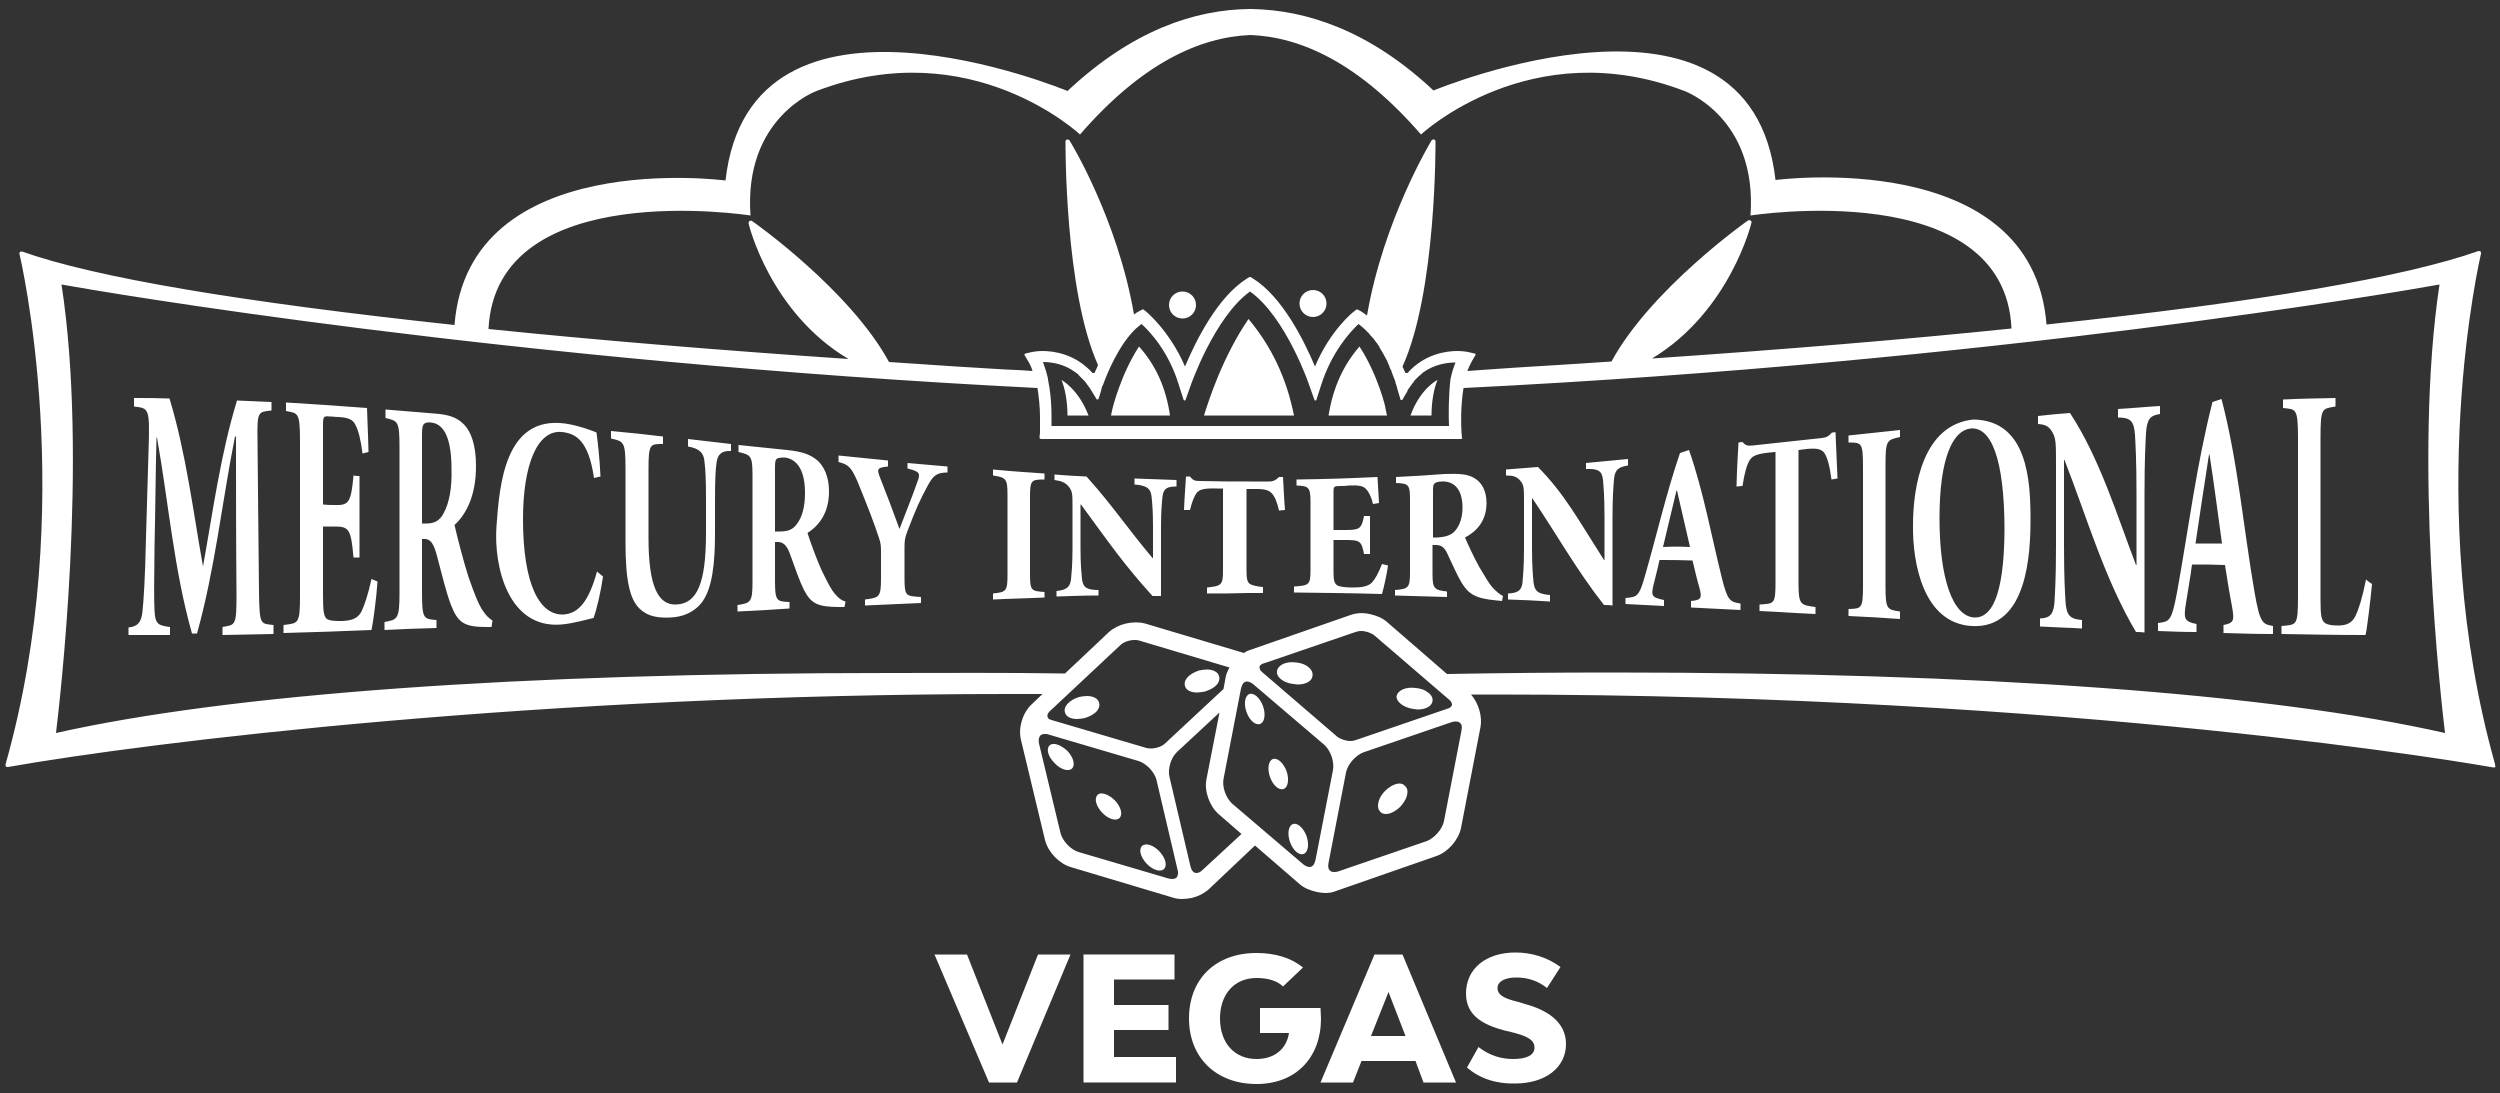 <?xml version="1.0" encoding="utf-8"?>
<!-- Generator: Adobe Illustrator 25.0.0, SVG Export Plug-In . SVG Version: 6.00 Build 0)  -->
<svg version="1.1" id="Layer_1" xmlns="http://www.w3.org/2000/svg" xmlns:xlink="http://www.w3.org/1999/xlink" x="0px" y="0px"
	 viewBox="0 0 500 218.6" style="enable-background:new 0 0 500 218.6;" xml:space="preserve">
<rect x="0" y="0" width="500" height="218.6" fill="#333333" stroke="none"/>
<style type="text/css">
	.st0{fill:#FFFFFF;}
</style>
<g>
	<g id="MERCURY_WHITE_2_">
		<path class="st0" d="M88.7,102.7c-0.8,1.5-1.9,2-3.4,2c-0.4,0-0.5,0-0.9,0V87c0-1.3,0.1-1.8,0.3-2.1c0.2-0.3,0.7-0.5,1.5-0.4
			c1.9,0.2,4.1,1.8,4.1,9.3C90.4,97.5,89.9,100.5,88.7,102.7 M96.4,121.9c-0.7-1.1-1.4-2.8-2.7-6.5c-1-3.1-2.3-8.2-2.8-10.4
			c2.3-2.1,4.3-5.8,4.3-11.8c0-4.2-1-6.8-2.3-8.2c-1.4-1.5-3.1-2.1-6.1-2.3c-3.9-0.3-5.8-0.5-9.7-0.8v1.7c2.5,0.6,2.8,0.6,2.8,6
			v28.9c0,5.4-0.4,5.4-3,5.9v1.6c4.2-0.2,6.2-0.3,10.4-0.4v-1.6c-2.6-0.2-2.9-0.2-2.9-5.6v-10.6c0.3,0,0.4,0,0.7,0
			c1.1,0.1,1.7,1.1,2.3,3.4c1,3.8,1.9,7.5,2.8,9.8c1.4,3.6,2.7,4.4,7.1,4.4c0.4,0,0.8,0,1,0c0.1-0.5,0.1-0.8,0.2-1.3
			C97.7,123.6,97.2,123.1,96.4,121.9 M112.7,122.9c-4.7,0.2-8.1-5.8-8.1-19.1c0-10.7,2.8-17.9,7.8-17.4c2.7,0.3,5.3,1.6,6.4,9.2
			c0.5-0.1,0.8-0.2,1.3-0.3c-0.2-3.9-0.5-6.5-0.8-8.8c-0.9-0.4-3.6-1.4-6.3-1.8c-12.1-1.6-13.1,12.4-13.7,20.5
			c-0.6,8,2.3,20.6,13,19.7c2.3-0.2,5.5-1.1,6.4-1.3c0.6-1.5,1.5-5.4,1.9-8.3c-0.5-0.4-0.7-0.6-1.2-1
			C117.7,120.5,115.6,122.7,112.7,122.9 M394.9,123.5c-4.4-0.2-7-7.9-7-19.9c0-12.1,2.7-17.5,6.2-17.9c0,0,0,0,0,0
			c4-0.4,6.8,5.7,6.8,20.4C400.8,119.7,398.1,123.6,394.9,123.5 M394.7,83.9C394.7,83.9,394.7,83.9,394.7,83.9
			c-10.1,1-12.1,13.3-12.1,21.2c-0.1,7.4,2,19.5,11.7,20.1c11.2,0.7,11.8-14.6,11.8-21.3C406.1,96.3,405.6,84.1,394.7,83.9
			 M72.3,122.3c-0.8,1.5-2.1,1.8-3.8,1.9c-1.3,0-2.5,0-3.1-0.4c-0.7-0.5-0.8-1.8-0.8-5v-13.5c0.9,0,1.4,0,2.3,0
			c2.9,0,3.3,0.5,3.8,6.2c0.5,0,0.7,0,1.2,0V95.2c-0.5,0-0.7,0-1.2-0.1c-0.5,5.4-0.9,6-3.8,5.9c-0.9,0-1.4,0-2.3-0.1V85.2
			c0-2,0.1-2,1.4-1.9c0.7,0,1,0.1,1.7,0.1c1.9,0.1,2.9,0.5,3.4,1.6c0.6,1.1,1.1,3.2,1.4,5.7c0.5-0.1,0.7-0.2,1.2-0.3
			c-0.1-4.4-0.3-8-0.3-8.8c-6.5-0.5-9.7-0.7-16.2-1.1v1.7c2.4,0.5,2.8,0.1,2.8,6.2V119c0,5.9-0.3,5.6-3.3,6v1.6
			c7-0.2,10.5-0.3,17.6-0.6c0.3-1.3,1-6.5,1.2-9.7c-0.5-0.2-0.7-0.3-1.2-0.5C73.6,119,72.9,121,72.3,122.3 M439.1,108.7
			c0.9-5.9,1.8-12.2,2.7-17.8c0,0,0.1,0,0.1,0c1,6.5,1.5,10.6,2.5,17.8C442.3,108.7,441.2,108.7,439.1,108.7 M450.9,118.4
			c-2.2-12.7-3.3-26-6.6-38.6c-0.7,0.2-1.1,0.4-1.8,0.6c-3.2,12.5-4.8,25.4-7.1,38.1c-1.1,5.8-1.5,5.8-3.8,6.1c0,0.7,0,1,0,1.6
			c3.1,0.1,4.6,0.2,7.7,0.2v-1.6c-2.5-0.5-2.6-1.1-2.1-4.2c0.4-2.6,0.9-5.3,1.2-7.7c2.6,0,4,0,6.6,0.1c0.5,3.3,1,6.3,1.4,8.3
			c0.5,2.8,0.4,3.3-1.7,3.7v1.6c3.9,0.1,5.9,0.2,9.9,0.2v-1.6C452.5,124.8,452,124.7,450.9,118.4 M471.1,123.2
			c-0.8,1.6-2.1,1.9-3.5,1.9c-1.1,0-2-0.1-2.6-0.5c-0.7-0.5-0.9-1.4-0.9-4.6V87.7c0-6.3,0.3-5.9,3-6.4v-1.7
			c-4.2,0.1-6.3,0.1-10.5,0.3v1.7c2.6,0.3,3-0.1,3,6.2v31.5c0,6-0.3,5.6-3.3,5.9v1.6c6.7,0.1,10.1,0.2,16.8,0.2
			c0.3-1.1,1-7,1.3-10.2c-0.5-0.3-0.7-0.5-1.2-0.9C472.4,119.9,471.7,121.9,471.1,123.2 M51.8,118.5c-0.1-10.1-0.2-20.2-0.3-30.3
			c-0.1-6,0.1-5.8,2.8-6.1v-1.7c-2.8-0.1-4.2-0.2-6.9-0.3c-3.3,10.8-4.8,22.1-6.8,33.2c-2-11.2-3.4-22.7-6.7-33.6
			c-2.9-0.1-4.3-0.1-7.1-0.1v1.7c3,0.4,3.2,0.1,2.9,9.1c-0.2,6.2-0.3,10.1-0.5,17.1c-0.2,9.1-0.5,12.7-0.7,14.7
			c-0.2,2.2-0.9,3.1-2.8,3.3v1.5c3.3,0,5,0,8.3,0v-1.6c-2.3-0.3-3-0.5-3.1-3.4c-0.1-2-0.1-5.2,0-12.4c0.2-9,0.2-14.5,0.4-22.1
			c0.1,0,0.1,0,0.1,0c2.3,13,3.4,26.5,7,39.2c0.4,0,0.6,0,1,0c3.6-12.9,5-26.3,7.6-39.4c0.1,0,0.1,0,0.2,0c0,10.5,0,20.9,0.1,31.4
			c0,6.6-0.2,6.2-2.8,6.7v1.6c4.1-0.1,6.1-0.1,10.2-0.2V125C52.1,124.7,51.9,125.1,51.8,118.5 M332.6,109.4
			c0.9-3.7,1.8-7.6,2.7-11.3c0,0,0.1,0,0.1,0c1,4.2,1.5,6.7,2.6,11.3C335.8,109.3,334.7,109.3,332.6,109.4 M344.4,115.7
			c-2.1-8.4-3.7-17.4-6.6-25.7c-0.7,0.2-1.1,0.4-1.8,0.6c-2.8,8.2-4.7,16.6-7.1,24.9c-1.1,3.8-1.5,3.9-3.8,4.1c0,0.5,0,0.8,0,1.2
			c3.1,0.2,4.6,0.2,7.7,0.4V120c-2.5-0.5-2.6-0.9-2.1-3c0.4-1.7,0.9-3.5,1.2-5c2.6,0,4,0,6.6,0.1c0.5,2.1,1,4.2,1.4,5.5
			c0.5,2,0.4,2.4-1.7,2.6v1.3c3.9,0.2,5.9,0.3,9.9,0.5v-1.3C346,120.4,345.5,120.1,344.4,115.7 M432,81.2c-3.4,0.2-5,0.4-8.4,0.6
			v1.7c2.5,0,3.2,0.7,3.4,3.5c0.1,1.8,0.3,5,0.3,12V113c-0.1,0-0.1,0-0.1,0c-3.9-10.2-7.2-21.2-13.2-30.4c-2.6,0.2-3.8,0.3-6.4,0.6
			v1.6c1.4,0.1,2.2,0.4,2.9,1.7c0.7,1.2,0.7,2.2,0.7,6.8V109c0,6.7-0.2,9.4-0.3,11.4c-0.2,2.5-0.9,3.2-2.9,3.3v1.6
			c3.4,0.2,5.1,0.2,8.4,0.4V124c-2.6-0.2-3.1-1.1-3.3-3.7c-0.1-1.8-0.3-4.6-0.3-11.3v-17c0,0,0.1,0,0.1,0c4.5,11.5,8,23.8,14.3,34.4
			c0.7,0,1,0,1.7,0.1V98.9c0-7.1,0.2-10.3,0.3-12.3c0.2-2.9,0.9-3.5,2.8-3.8V81.2z M369.7,88.5c2.6,0,2.9,0,2.9,4.8v23.8
			c0,4.7-0.3,4.6-2.9,4.7v1.4c4.1,0.2,6.2,0.3,10.3,0.6v-1.5c-2.6-0.4-2.9-0.4-2.9-5.1V92.9c0-4.9,0.3-4.9,2.9-5.5V86
			c-4.1,0.4-6.2,0.7-10.3,1.1V88.5z M290.9,106.3c-0.8,0.8-1.9,1.1-3.4,1.2c-0.4,0-0.5,0-0.9,0V98c0-0.8,0.1-1.1,0.3-1.3
			c0.2-0.2,0.7-0.4,1.5-0.4c1.9-0.1,4.1,1,4.1,5.2C292.5,103.4,292,105.1,290.9,106.3 M298.5,117.5c-0.7-0.8-1.4-2-2.7-4.2
			c-1-1.8-2.3-4.6-2.8-5.8c2.3-1.2,4.3-3.3,4.3-6.9c0-2.5-1-4.1-2.3-4.9c-1.4-0.9-3.1-1-6.1-0.9c-3.9,0.3-5.8,0.4-9.7,0.6v1.2
			c2.5,0.1,2.8,0.3,2.8,3.3v14.7c0,3-0.4,3.2-3,3.4v1.1c4.2,0.1,6.2,0.2,10.4,0.3v-1.1c-2.6-0.3-2.9-0.6-2.9-3.6V109
			c0.3,0,0.4,0,0.7,0c1.1,0,1.7,0.5,2.3,1.8c1,2.1,1.9,4.2,2.8,5.7c1.4,2.3,2.7,3.2,7.1,3.6c0.4,0,0.8,0.1,1,0.1
			c0.1-0.4,0.1-0.6,0.2-1C299.8,118.8,299.3,118.3,298.5,117.5 M325.6,91.8c-3.4,0.3-5,0.5-8.4,0.8v1.2c2.5-0.1,3.2,0.4,3.4,2.2
			c0.1,1.2,0.3,3.2,0.3,7.5v8.5c-0.1,0-0.1,0-0.1,0c-5.3-8.3-7.9-13.2-13.2-18.6c-2.6,0.2-3.8,0.3-6.4,0.5v1.2
			c1.4,0,2.2,0.2,2.9,1.1c0.7,0.8,0.7,1.5,0.7,4.2v9.2c0,3.9-0.2,5.6-0.3,6.9c-0.2,1.6-0.9,2.1-2.9,2.2v1.2c3.4,0.1,5.1,0.2,8.4,0.4
			V119c-2.6-0.2-3.1-0.9-3.3-2.6c-0.1-1.2-0.3-2.9-0.3-6.8v-9.9c0,0,0.1,0,0.1,0c4.8,7.1,9,14.6,14.3,21.3c0.7,0,1,0,1.7,0.1v-17.6
			c0-4.3,0.2-6.4,0.3-7.7c0.2-1.9,0.9-2.4,2.8-2.7V91.8z M366.4,86.5c-0.6,0.7-1.1,1-2,1.1c-5.5,0.6-8.3,0.9-13.9,1.5
			c-1,0.1-1.4,0-2-0.7c-0.3,0-0.5,0.1-0.8,0.1c-0.1,1.7-0.3,4.9-0.4,8.8c0.5,0,0.7-0.1,1.2-0.1c0.4-2.7,0.9-4.3,1.4-5.1
			c0.5-0.8,1.1-1.3,4-1.6c0.5,0,0.7-0.1,1.2-0.1v26.1c0,4.4-0.3,4.2-3.2,4.4v1.3c4.5,0.2,6.7,0.4,11.2,0.6v-1.4
			c-3-0.4-3.4-0.4-3.4-4.8V90c0.6-0.1,1-0.1,1.6-0.2c2-0.2,2.9,0,3.5,0.7c0.6,0.8,1.1,2.4,1.5,5.4c0.5-0.1,0.7-0.1,1.2-0.2
			c-0.2-3.7-0.3-7.8-0.4-9.3C366.9,86.5,366.7,86.5,366.4,86.5 M274.4,116.5c-0.8,0.8-2.1,1-3.8,1c-1.3,0-2.5-0.1-3.1-0.4
			c-0.7-0.4-0.8-1.2-0.8-2.8V108c0.9,0,1.4,0,2.3,0c2.9,0,3.3,0.1,3.8,2.8c0.5,0,0.7,0,1.2,0v-7.6c-0.5,0-0.7,0-1.2,0
			c-0.5,2.6-0.9,2.8-3.8,2.8c-0.9,0-1.4,0-2.3,0v-7.6c0-1.1,0.1-1.2,1.4-1.2c0.7,0,1,0,1.7-0.1c1.9-0.1,2.9,0.1,3.4,0.7
			c0.6,0.6,1.1,1.7,1.4,3c0.5-0.1,0.7-0.1,1.2-0.2c-0.1-2.2-0.3-4.6-0.3-5.2c-6.5,0.3-9.7,0.4-16.2,0.5v1.2c2.4,0.1,2.8,0.3,2.8,3.3
			v13.6c0,3-0.3,3.1-3.3,3.3v1.2c7,0.1,10.5,0.1,17.6,0.3c0.3-1,1-4.1,1.2-5.7c-0.5-0.1-0.7-0.2-1.2-0.3
			C275.7,114.6,275.1,115.7,274.4,116.5 M255.8,95.4c-0.6,0.6-1.1,0.9-2,0.9c-1.4,0-2.1,0-3.4,0c-3.8,0-6.5,0-10.4-0.1
			c-1,0-1.4-0.1-2-0.9c-0.3,0-0.5,0-0.8,0c-0.1,1.7-0.3,4.1-0.4,6.7c0.5,0,0.7,0,1.2,0c0.4-1.7,0.9-2.9,1.4-3.5
			c0.5-0.5,1.1-0.9,4-0.8c0.5,0,0.7,0,1.2,0v16.4c0,2.9-0.3,3.1-3.2,3.4v1.2c3.3,0,5,0,8.1-0.1c1,0,2.3,0,3.1,0v-1.2
			c-1.2-0.1-2.1-0.3-2.6-0.6c-0.6-0.4-0.7-1.2-0.7-2.8V97.8c0.1,0,0.4,0,0.8,0v0c0.2,0,0.3,0,0.4,0c0.4,0,0.9,0,1,0v0
			c1.5,0,2.3,0.3,2.8,0.8c0.6,0.6,1.1,1.7,1.5,3.5c0.5,0,0.7-0.1,1.2-0.1c-0.2-2.2-0.3-5.2-0.4-6.6
			C256.3,95.4,256.1,95.4,255.8,95.4 M181.5,93.7c2.5,0.6,2.6,1,2,2.6c-0.8,2.4-2.6,6.8-3.6,9.5c-1.3-3.6-2.7-7.3-3.9-10.3
			c-0.6-1.6-0.7-2,1.6-2.2v-1.2c-3.9-0.4-5.9-0.6-9.9-1v1.3c1.9,0.5,2.5,0.9,3.8,3.9c2,4.9,3.4,8.5,4.3,11.3
			c0.3,0.9,0.4,1.4,0.4,2.7v5.2c0,4-0.3,4-3.2,4.4v1.2c4.5-0.2,6.7-0.3,11.2-0.5v-1.2c-3.1-0.2-3.3-0.1-3.3-4v-5.9
			c0-1.5,0.1-2,0.6-3.3c1.7-4.5,2.6-6.4,3.9-8.8c1.2-2.3,1.9-2.9,4.1-2.9v-1.2c-3.2-0.3-4.8-0.4-8-0.7V93.7z M159.3,104.9
			c-0.8,1.1-1.9,1.4-3.4,1.4c-0.4,0-0.5,0-0.9,0V93.4c0-1,0.1-1.4,0.3-1.6c0.2-0.2,0.7-0.3,1.6-0.3c1.9,0.2,4.1,1.7,4.1,7.1
			C161,101.2,160.5,103.4,159.3,104.9 M167,118.8c-0.7-0.8-1.4-2.1-2.7-4.8c-1-2.2-2.3-5.8-2.8-7.4c2.3-1.5,4.3-4,4.3-8.3
			c0-3-1-5-2.3-6.2c-1.4-1.2-3.1-1.8-6.1-2.1c-3.9-0.4-5.8-0.6-9.7-1v1.4c2.5,0.6,2.8,0.7,2.8,4.8v21.2c0,4.1-0.4,4.2-3,4.6v1.3
			c4.2-0.2,6.2-0.3,10.4-0.6v-1.3c-2.6-0.1-2.9-0.2-2.9-4.3v-7.7c0.3,0,0.4,0,0.7,0c1.1,0.1,1.7,0.8,2.3,2.4c1,2.8,1.9,5.4,2.8,7.2
			c1.4,2.7,2.7,3.4,7.1,3.4c0.4,0,0.8,0,1,0c0.1-0.4,0.1-0.6,0.2-1.1C168.3,120.1,167.8,119.7,167,118.8 M198.6,95.1
			c2.6,0.4,2.9,0.6,2.9,3.9V115c0,3.3-0.3,3.4-2.9,3.7v1.2c4.1-0.2,6.2-0.2,10.3-0.4v-1.1c-2.6-0.2-2.9-0.2-2.9-3.5V99.3
			c0-3.3,0.3-3.4,2.9-3.4v-1.2c-4.1-0.3-6.2-0.4-10.3-0.8V95.1z M137.6,89.3c2.3,0.4,3.2,1.3,3.3,3.1c0.2,1.5,0.3,3.5,0.3,7.7v6.5
			c0,10.1-1.8,14.1-5.9,14.3c-3.7,0.2-5.6-3.7-5.6-13.3V94c0-5.3,0.3-5.2,2.9-5.2v-1.5c-4.1-0.5-6.2-0.7-10.4-1.1v1.5
			c2.5,0.6,2.9,0.5,2.9,5.9v15c0,7.6,0.9,11.4,2.9,13.2c1.7,1.6,3.8,1.8,6.1,1.7c2.4-0.1,4.8-1,6.4-3.2c1.9-2.7,2.5-7.3,2.5-13.7
			v-6.5c0-4.2,0.1-6.1,0.3-7.5c0.2-1.7,1-2.5,2.9-2.4v-1.4c-3.5-0.4-5.2-0.6-8.6-1V89.3z M226.9,96.9c2.5,0.2,3.2,0.8,3.4,2.3
			c0.1,1,0.3,2.7,0.3,5.9v6.5c-0.1,0-0.1,0-0.1,0c-5.3-6.3-7.9-10.4-13.2-16.3c-2.5-0.1-3.8-0.2-6.4-0.4V96c1.4,0.2,2.2,0.5,2.9,1.4
			c0.7,0.9,0.7,1.5,0.7,4v8.2c0,3.5-0.2,5.1-0.3,6.3c-0.2,1.5-0.9,2.1-2.9,2.3v1.1c3.4-0.1,5.1-0.2,8.4-0.2V118
			c-2.5,0-3.1-0.6-3.3-2.2c-0.1-1.1-0.3-2.7-0.3-6.1v-8.8c0,0,0.1,0,0.1,0c5.7,7.8,8.6,12,14.3,18.3c0.7,0,1,0,1.7,0v-14
			c0-3.2,0.2-4.9,0.3-5.9c0.2-1.6,0.9-2,2.8-2V96c-3.4-0.1-5-0.2-8.4-0.3V96.9z M219.5,159c-0.7,0.7-0.3,2.2,0.9,3.5
			c1.2,1.3,2.8,1.8,3.5,1.1c0.7-0.7,0.3-2.2-0.9-3.5C221.7,158.8,220.1,158.3,219.5,159 M209.9,149.1c-0.7,0.7-0.3,2.2,1,3.5
			c1.2,1.3,2.8,1.8,3.5,1.1c0.7-0.7,0.3-2.2-0.9-3.5C212.1,148.9,210.6,148.4,209.9,149.1 M228.4,169.2c-0.7,0.7-0.3,2.2,0.9,3.5
			c1.2,1.3,2.8,1.8,3.5,1.1c0.7-0.7,0.3-2.2-0.9-3.5C230.7,169,229.1,168.5,228.4,169.2 M239.4,138.5c0.5,0,1.1-0.1,1.6-0.2
			c0.9-0.3,1.7-0.7,2.2-1.2c0.6-0.6,0.8-1.3,0.6-1.9c-0.2-0.8-1.2-1.3-2.4-1.3c-0.5,0-1.1,0.1-1.6,0.2c-1.9,0.6-3.2,1.9-2.8,3.1
			C237.2,138,238.1,138.5,239.4,138.5 M215.4,143.8c0.5,0,1.1-0.1,1.6-0.2c0.9-0.3,1.7-0.7,2.2-1.2c0.6-0.6,0.8-1.3,0.6-1.9
			c-0.2-0.8-1.2-1.3-2.4-1.3c-0.5,0-1.1,0.1-1.6,0.2c-1.9,0.6-3.2,1.9-2.8,3.1C213.2,143.3,214.1,143.8,215.4,143.8 M254.6,151.8
			c-0.9,0.3-1.2,1.9-0.6,3.6c0.6,1.7,1.8,2.7,2.7,2.4c0.9-0.3,1.2-1.9,0.6-3.6C256.7,152.6,255.5,151.5,254.6,151.8 M249.9,138.8
			c-0.9,0.3-1.2,1.9-0.6,3.6c0.6,1.7,1.8,2.7,2.7,2.4c0.9-0.3,1.2-1.9,0.6-3.6C252,139.6,250.8,138.5,249.9,138.8 M258.6,164.8
			c-0.9,0.3-1.2,1.9-0.6,3.6c0.6,1.7,1.8,2.7,2.7,2.4c0.9-0.3,1.2-1.9,0.6-3.6C260.7,165.6,259.5,164.5,258.6,164.8 M282.7,141.8
			c0.3,0,0.6,0.1,0.8,0.1c1.7,0,2.9-0.7,3-1.7c0.1-0.6-0.2-1.2-0.9-1.7c-0.6-0.5-1.4-0.8-2.4-0.9c-2.1-0.3-3.7,0.5-3.9,1.7
			C279.3,140.4,280.7,141.5,282.7,141.8 M259.3,132.5c-2.1-0.3-3.7,0.5-3.9,1.7c-0.2,1.2,1.3,2.4,3.3,2.6c0.3,0,0.6,0.1,0.8,0.1
			c1.7,0,2.9-0.7,3-1.7C262.7,133.9,261.3,132.7,259.3,132.5 M277,158.2c-0.9,0.9-1.4,2-1.4,3c0,0.5,0.2,0.9,0.5,1.2
			c0.3,0.3,0.7,0.4,1.1,0.4c0.9,0,2-0.6,2.9-1.5c0.6-0.7,1.1-1.4,1.3-2.2c0.2-0.8,0.1-1.5-0.4-1.9
			C280.2,156.2,278.4,156.8,277,158.2 M322.3,134.5c-10.7,0-21.7,0.1-32.9,0.3l-12-10.4c-0.9-0.8-2.1-1.3-3.5-1.6
			c-1.4-0.3-2.7-0.2-3.8,0.2l-20.1,7c-0.4,0.1-0.8,0.3-1.2,0.6l-19.8-5.9c-1.1-0.3-2.5-0.3-3.8,0c-1.3,0.3-2.5,0.9-3.4,1.7l-8.8,8.3
			c-12.1-0.2-23.3-0.1-35.1-0.1c-74.3,0-132,4.2-166.7,12c0.7-5.9,6.5-54.7,1.1-89.7c7.7,1.4,89.3,15.4,195.2,20.7
			c0.3,2,0.5,4,0.5,5.8c0,0.7,0,1.3,0,1.8c0,0.5,0,0.9,0,1.3l-0.1,1c0,0.1,0,0.1,0.1,0.2c0,0,0.1,0.1,0.2,0.1h84
			c0.1,0,0.1,0,0.2-0.1c0,0,0.1-0.1,0-0.2l-0.1-1c-0.1-1.5-0.2-5.2,0.4-8.9c105.8-5.2,187.5-19.3,195.2-20.7
			c-5.3,35,0.4,83.8,1.1,89.7C454.1,138.7,396.5,134.5,322.3,134.5 M292.3,146.1l-3.5,18.1c-0.3,1.6-1.9,3.4-3.4,4l-17.8,6.1
			c-0.3,0.1-0.6,0.1-0.8,0.1c-0.4,0-0.7-0.1-0.9-0.4c-0.3-0.3-0.3-0.8-0.2-1.4l3.5-18.1c0.3-1.6,1.9-3.4,3.4-4l17.8-6.1
			c0.3-0.1,0.6-0.1,0.8-0.1c0.4,0,0.7,0.1,0.9,0.4C292.4,144.9,292.4,145.4,292.3,146.1 M289.9,140c0.4,0.3,0.5,0.7,0.5,1
			c-0.1,0.3-0.4,0.6-0.8,0.7l-18.4,6.3c-0.3,0.1-0.7,0.2-1.1,0.2c-1,0-2.1-0.4-2.7-0.9l-12.9-11.1l-2.1-1.8c-0.4-0.3-0.5-0.7-0.5-1
			c0-0.3,0.3-0.5,0.7-0.7c0,0,0.1,0,0.1,0l18.4-6.3c0.3-0.1,0.7-0.2,1.1-0.2c1,0,2.1,0.4,2.7,0.9L289.9,140z M263.1,172
			c-0.2,0.9-0.6,1.4-1.2,1.4c-0.4,0-0.8-0.2-1.2-0.5l-14.3-12.2c-1.2-1.1-2-3.3-1.7-4.9l3.5-18.1c0.2-0.9,0.6-1.4,1.2-1.4
			c0.4,0,0.8,0.2,1.2,0.5l14.3,12.2c1.2,1.1,2,3.3,1.7,5L263.1,172z M240.5,174c-0.4,0.4-0.8,0.6-1.2,0.6c-0.6,0-1-0.5-1.2-1.3
			l-4.2-17.9c-0.4-1.6,0.3-3.9,1.5-5l8.5-7.9l-2.6,13.3c-0.5,2.4,0.6,5.4,2.4,7l4.6,4L240.5,174z M235.4,175.4
			c-0.3,0.4-0.9,0.5-1.7,0.3l-18-5.3c-1.6-0.5-3.2-2.2-3.6-3.8l-4.3-17.9c-0.1-0.6-0.1-1.1,0.2-1.5c0.2-0.3,0.5-0.4,1-0.4
			c0.2,0,0.5,0,0.7,0.1l18,5.3c1.6,0.5,3.2,2.2,3.6,3.8l4.2,17.9C235.7,174.5,235.6,175,235.4,175.4 M224.1,129c0.6-0.6,1.8-1,2.8-1
			c0.3,0,0.6,0,0.9,0.1l18.1,5.4c-0.4,0.7-0.7,1.4-0.8,2.1l-0.4,2.2l-11.7,10.9c-0.8,0.8-2.6,1.2-3.7,0.9l-19-5.6
			c-0.5-0.1-0.8-0.4-0.8-0.7c-0.1-0.3,0.1-0.7,0.4-1L224.1,129z M289.8,85.2h-79.5v-0.1c0-0.6,0-1.3,0-1.9c0-1.6-0.1-3.6-0.4-5.6v0
			c-0.1-0.6-0.2-1.1-0.3-1.7c0,0,0-0.1,0-0.1c-0.1-0.6-0.3-1.1-0.4-1.6l0,0c-0.2-0.6-0.4-1.2-0.6-1.8c1.5,0,4.1,0.3,6.4,2
			c0.3,0.2,0.6,0.4,0.8,0.7c0,0,0,0,0,0c0.2,0.2,0.5,0.5,0.7,0.7c0.1,0.1,0.1,0.1,0.2,0.2c0.2,0.2,0.4,0.4,0.6,0.7
			c0.1,0.1,0.1,0.2,0.2,0.3c0.2,0.3,0.5,0.6,0.7,1l1.1,1.8c0,0.1,0.1,0.1,0.2,0.1c0.1,0,0.2-0.1,0.2-0.1l0.5-1.6l0.1-0.4
			c0,0,0-0.1,0-0.1c0,0,0,0,0,0c0-0.1,0.1-0.2,0.1-0.3c0,0,0,0,0,0c0-0.1,0.1-0.3,0.2-0.4c0,0,0,0,0,0c0.8-2.3,3.2-8.1,6.6-11.3
			c0.4-0.3,0.7-0.6,1.1-0.9c1.7,1.5,5.5,5.6,7.5,12.3l0.9,2.8c0,0.1,0.1,0.2,0.2,0.2c0.1,0,0.2-0.1,0.2-0.1l1-2.8
			c0-0.1,4.8-13.8,11.9-18.9c7.2,5.1,11.9,18.8,11.9,18.9l1,2.8c0,0.1,0.1,0.1,0.2,0.1c0.1,0,0.2-0.1,0.2-0.2l0.9-2.8
			c2.1-6.7,5.9-10.8,7.5-12.3c0.4,0.3,0.9,0.7,1.3,1.1c0.2,0.2,0.5,0.5,0.7,0.7c0,0,0,0,0.1,0.1c0.2,0.3,0.4,0.5,0.7,0.8
			c0,0,0.1,0.1,0.1,0.1c0.2,0.3,0.4,0.5,0.6,0.8c0,0,0,0.1,0.1,0.1c0.2,0.3,0.4,0.6,0.6,0.9c0,0,0,0,0,0.1c0.4,0.6,0.8,1.3,1.1,1.9
			c0,0,0,0,0,0c0.2,0.3,0.3,0.6,0.5,0.9c0,0,0,0.1,0,0.1c0.1,0.3,0.3,0.6,0.4,0.9c0,0,0,0.1,0,0.1c0.1,0.3,0.3,0.6,0.4,0.8
			c0,0,0,0.1,0,0.1c0.1,0.3,0.2,0.5,0.3,0.8c0,0,0,0,0,0c0.1,0.3,0.2,0.5,0.3,0.8l0,0c0.1,0.2,0.2,0.4,0.2,0.6c0,0,0,0,0,0.1
			c0.1,0.2,0.1,0.3,0.2,0.5c0,0,0,0,0,0.1c0.1,0.1,0.1,0.3,0.1,0.4c0,0,0,0,0,0c0,0.1,0.1,0.2,0.1,0.2c0,0,0,0,0,0c0,0,0,0.1,0,0.1
			l0.6,2c0,0.1,0.1,0.1,0.2,0.1c0.1,0,0.2,0,0.2-0.1l1-1.7l0-0.1c0.2-0.4,0.5-0.7,0.7-1c0.1-0.1,0.1-0.2,0.2-0.3
			c0.2-0.2,0.4-0.5,0.5-0.7c0.1-0.1,0.1-0.1,0.2-0.2c0.2-0.2,0.5-0.5,0.7-0.7c0,0,0,0,0,0c0.3-0.2,0.6-0.5,0.8-0.7
			c2.4-1.7,4.9-2,6.5-2c-0.1,0.3-0.2,0.5-0.3,0.8c-0.3,0.8-0.5,1.6-0.7,2.5C289.7,79.2,289.7,83.1,289.8,85.2 M150.1,43.1
			c-1.4-19.6,13.2-24.9,13.2-24.9c30.9-11.8,52.7,8.7,52.7,8.7c12.4-14.3,24-19.5,34.1-19.9c10.1,0.4,21.7,5.6,34.1,19.9
			c0,0,21.9-20.5,52.7-8.7c0,0,14.6,5.3,13.2,24.9c0,0,50.8-8,52.2,22.6h0c-21.3,2.2-45.5,4.2-71.9,6c15.6-9.4,19.9-27.1,19.9-27.2
			c0-0.2,0-0.3-0.2-0.4c-0.2-0.1-0.3-0.1-0.5,0c-0.2,0.1-19.5,13.8-27.3,28.2c-10,0.7-17.9,1.1-23.2,1.5c-2.7,0.2-4.5,0.3-5.6,0.4
			c0,0,0,0,0-0.1c0.3-0.7,0.6-1.4,0.9-1.9l0.7-1.2c0-0.1,0-0.1,0-0.2c0-0.1-0.1-0.1-0.2-0.1l-1.3-0.3c-0.1,0-0.9-0.2-2.1-0.2
			c-2.3,0-6.6,0.6-10,4.4c-0.1,0-0.3,0-0.4,0c-0.2-0.4-0.4-0.8-0.6-1.3c6.8-14.9,6.6-44.7,6.6-45c0-0.2-0.1-0.4-0.3-0.4
			c-0.2,0-0.4,0-0.5,0.2c-0.1,0.2-9.6,15.8-12.9,35c-0.4-0.3-0.8-0.6-1.3-0.9l-0.6-0.3c-0.1,0-0.2,0-0.2,0l-0.5,0.4
			c-0.1,0-4.8,3.8-7.8,11c-2.2-5.2-6.5-13.9-12.4-17.6l-0.5-0.3c-0.1,0-0.2,0-0.2,0l-0.5,0.3c-5.9,3.7-10.2,12.4-12.4,17.6
			c-3.1-7.2-7.8-11-7.8-11l-0.5-0.4c-0.1,0-0.2-0.1-0.2,0l-0.6,0.3c-0.4,0.2-0.7,0.4-1.1,0.7c-3.3-19.2-12.8-34.7-12.9-34.8
			c-0.1-0.2-0.3-0.2-0.5-0.2c-0.2,0.1-0.3,0.2-0.3,0.4c0,0.3-0.2,29.8,6.5,44.7c-0.2,0.6-0.5,1.1-0.7,1.6c-0.2,0-0.3,0-0.4,0
			c-3.4-3.8-7.7-4.4-10-4.4c-1.2,0-2,0.2-2.1,0.2l-1.3,0.3c-0.1,0-0.1,0.1-0.2,0.1c0,0.1,0,0.1,0,0.2l0.7,1.2c0.4,0.6,0.7,1.3,0.9,2
			c-1.1-0.1-2.9-0.2-5.4-0.3c-5.3-0.3-13.3-0.8-23.3-1.5c-7.8-14.4-27.2-28.1-27.4-28.2c-0.1-0.1-0.3-0.1-0.5,0
			c-0.1,0.1-0.2,0.3-0.2,0.4c0,0.2,4.3,17.9,20,27.2c-26.4-1.8-50.6-3.8-72-6h0C99.2,35.1,150.1,43.1,150.1,43.1 M499,152.8
			c-14.6-52-2.9-101.6-2.8-102.1c0-0.2,0-0.3-0.1-0.4c-0.1-0.1-0.3-0.1-0.4-0.1c-14.7,5.2-43.7,10.2-86.4,14.7
			C406.5,29.2,355.1,36,355.1,36c-5-44.3-68.4-17.9-68.4-17.9C273.9,6.1,261.3,2,250.3,1.8v0H250v0c-11.1,0.1-23.6,4.3-36.5,16.4
			c0,0-63.4-26.4-68.4,17.9c0,0-51.4-6.8-54.2,28.9C48.1,60.4,19,55.5,4.4,50.3c-0.1,0-0.3,0-0.4,0.1c-0.1,0.1-0.2,0.3-0.1,0.4
			c0.1,0.5,11.9,50.1-2.8,102.1c0,0.1,0,0.3,0.1,0.4c0.1,0.1,0.2,0.1,0.3,0.1c0,0,0,0,0.1,0c28.3-5,106.6-14.6,200.1-14.6
			c2.2,0,4.3,0,6.5,0c0.1,0,0.2,0,0.3,0l-2.2,2.1c-1.8,1.7-2.7,4.7-2.1,7.1l4.8,20c0.6,2.4,2.8,4.7,5.1,5.4l20.4,6.1
			c0.6,0.2,1.2,0.3,1.9,0.3c0.6,0,1.3-0.1,1.9-0.2c1.3-0.3,2.5-0.9,3.4-1.7l9.3-8.8l8.9,7.7c0.9,0.8,2.1,1.3,3.5,1.6
			c0.5,0.1,1.1,0.2,1.6,0.2c0.8,0,1.5-0.1,2.2-0.4l20.1-7c2.3-0.8,4.4-3.2,4.9-5.6l3.9-20.2c0.4-2.1-0.4-4.8-1.9-6.5
			c1.5,0,3.1,0,4.6,0c116.4,0,196.6,14,199.9,14.6c0.2,0,0.3,0,0.4-0.2C499,153.1,499,153,499,152.8 M222.5,81.7l-0.3,1.4H234
			c-0.8-5.5-2.8-10-6.2-13.8C224.1,75,222.5,81.7,222.5,81.7 M212.3,76c0.7,1.7,1.2,4.3,1.2,7.1h4.2C215.7,77.8,212.3,76,212.3,76
			 M240.8,83.1h18c-1.5-7.5-4.5-13.8-9.1-19.3C244.5,71.4,241.7,80.2,240.8,83.1 M282.1,83.1h4.2c0-2.8,0.5-5.5,1.2-7.1
			C287.4,76,284,77.8,282.1,83.1 M271.9,69.3c-3.3,3.8-5.3,8.3-6.2,13.8h11.7l-0.3-1.4C277.2,81.7,275.6,75,271.9,69.3 M236.5,63.7
			c1.5,0,2.7-1.2,2.7-2.7c0-1.5-1.2-2.7-2.7-2.7c-1.5,0-2.7,1.2-2.7,2.7C233.8,62.5,235,63.7,236.5,63.7 M262.6,63.4
			c1.5,0,2.7-1.2,2.7-2.7c0-1.5-1.2-2.7-2.7-2.7c-1.5,0-2.7,1.2-2.7,2.7C259.9,62.2,261.1,63.4,262.6,63.4"/>
	</g>
	<g>
		<path class="st0" d="M186.9,190.9h6.5l7.1,18l7.1-18h6.5l-10.7,25.6h-5.6L186.9,190.9z"/>
		<path class="st0" d="M235.2,211.5v5h-18.5v-25.6h18.2v5h-12.1v5.1h10.9v5h-10.9v5.4H235.2z"/>
		<path class="st0" d="M264.2,203.7c0,7.8-5,13.1-12.9,13.1c-8.1,0-13.5-5.3-13.5-13.1c0-7.9,5.3-13.1,13.5-13.1c3.8,0,7,1,9.3,2.9
			l-4,3.8c-1.1-1.1-2.9-1.7-5.3-1.7c-4.4,0-7.3,3.2-7.3,8.1s2.9,8.1,7.3,8.1c3.6,0,6-2,6.5-5.2H252v-5h12.1
			C264.1,202.3,264.2,203,264.2,203.7z"/>
		<path class="st0" d="M283.1,212.2h-10.8l-1.7,4.3h-6.5l10.8-25.6h5.6l10.7,25.6h-6.5L283.1,212.2z M281.1,207.2l-3.4-8.8l-3.5,8.8
			H281.1z"/>
		<path class="st0" d="M293.4,213.5l2.3-4.1c2.3,1.8,4.7,2.4,6.9,2.4c2.8,0,4.3-0.8,4.3-2.3c0-1.7-1.9-2.4-4.7-3.1l-1.3-0.3
			c-4.5-1.2-7.7-3.1-7.7-7.4c0-4.9,3.9-8.2,9.9-8.2c3.1,0,6.3,0.9,9,2.9l-2.7,4.2c-1.9-1.5-3.9-2.1-6.2-2.1c-2.2,0-3.7,0.8-3.7,2.1
			c0,1.6,1.8,2.2,4.2,2.8l1.3,0.4c4.1,1.1,8.2,3.4,8.2,8c0,4.7-4.1,7.9-10.2,7.9C299.3,216.8,295.9,215.7,293.4,213.5z"/>
	</g>
</g>
</svg>

